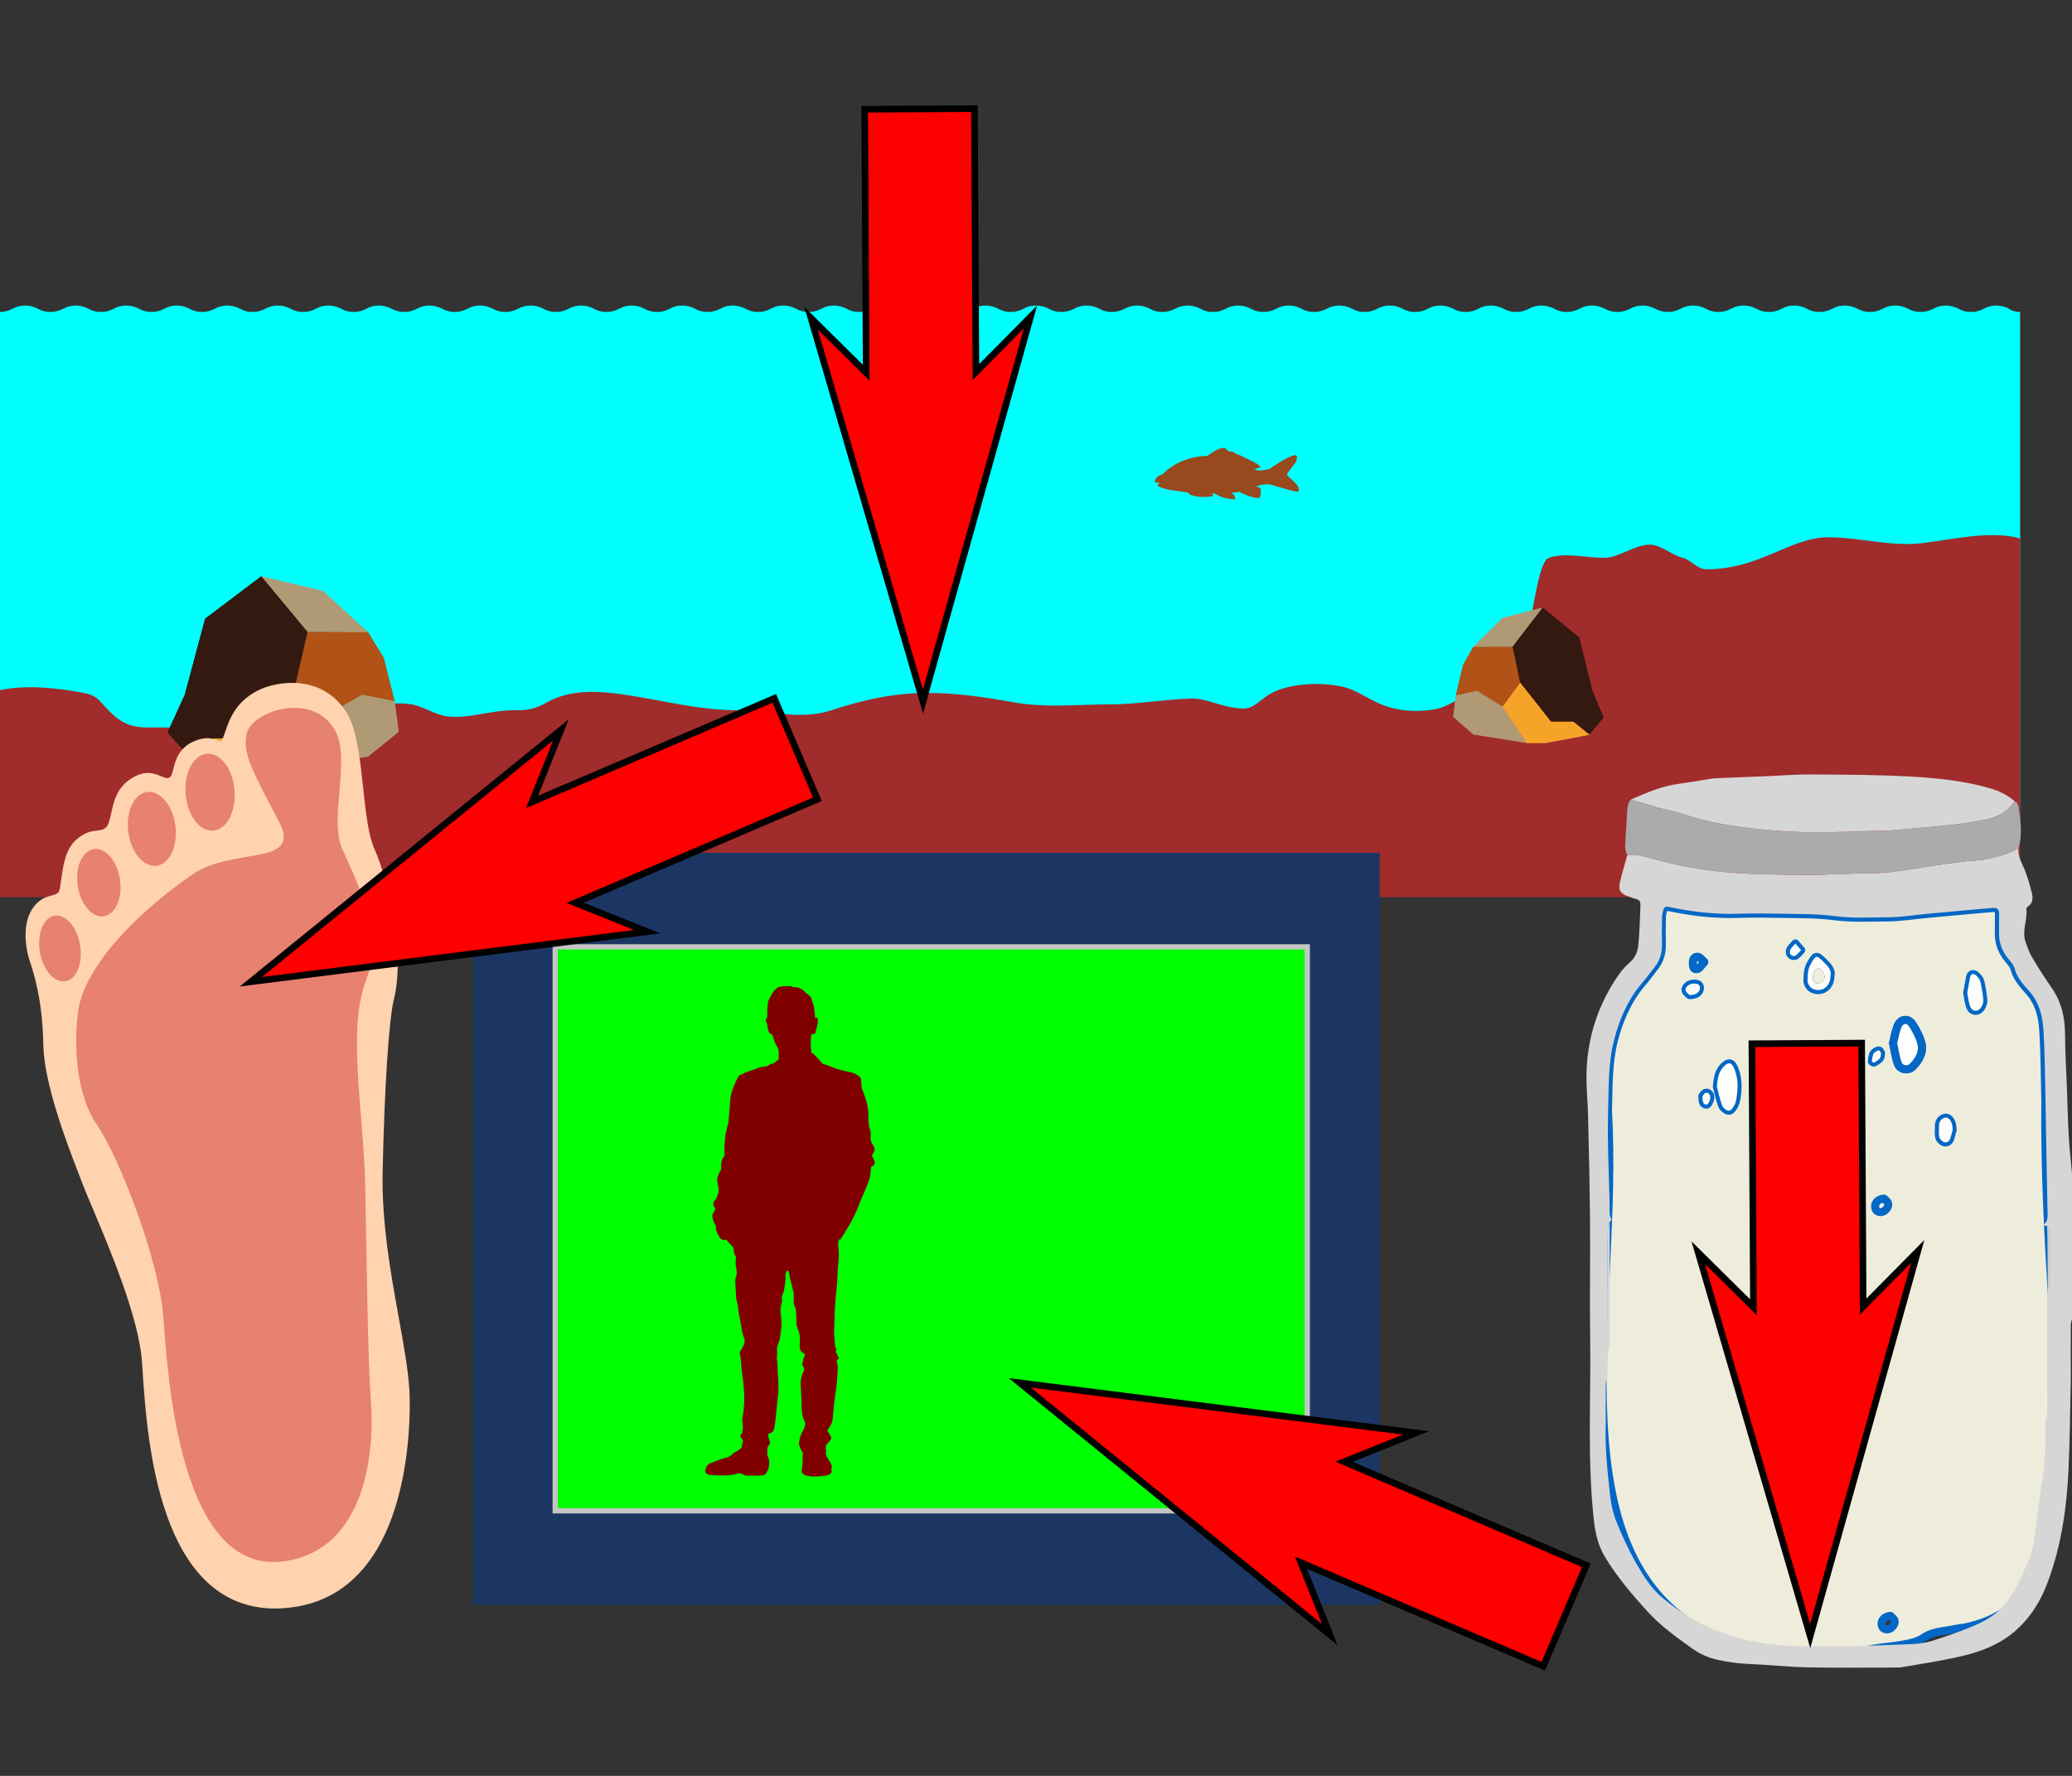 <?xml version="1.0" encoding="UTF-8" standalone="no"?>
<svg
   version="1.1"
   id="Ebene_1"
   x="0px"
   y="0px"
   viewBox="0 0 350 300"
   xml:space="preserve"
   sodipodi:docname="03522.svg"
   width="350"
   height="300"
   inkscape:version="1.3.2 (091e20e, 2023-11-25, custom)"
   inkscape:export-filename="03522.png"
   inkscape:export-xdpi="96"
   inkscape:export-ydpi="96"
   xmlns:inkscape="http://www.inkscape.org/namespaces/inkscape"
   xmlns:sodipodi="http://sodipodi.sourceforge.net/DTD/sodipodi-0.dtd"
   xmlns="http://www.w3.org/2000/svg"
   xmlns:svg="http://www.w3.org/2000/svg"><rect x="0" y="0" width="350" height="300" fill="#333333" stroke="none"/><defs
   id="defs65"><style
     id="style2">.cls-1,.cls-3{fill:none;}.cls-1{stroke:#333;opacity:0.15;}.cls-1,.cls-2,.cls-3,.cls-5{stroke-linecap:round;stroke-linejoin:round;stroke-width:2px;}.cls-2{fill:#fff;}.cls-2,.cls-3,.cls-5{stroke:#0467c6;}.cls-4{fill:#e5eff9;}.cls-5,.cls-6{fill:#9bc2e8;}</style><style
     type="text/css"
     id="style2-2"><![CDATA[
    .fil6 {fill:#1D1D20}
    .fil5 {fill:#3D3D3D}
    .fil3 {fill:#646363}
    .fil1 {fill:#818282}
    .fil2 {fill:#BEBEBE}
    .fil4 {fill:#DFDEDF}
    .fil0 {fill:#FCFDFE}
   ]]></style><style
     type="text/css"
     id="style2-1"><![CDATA[
    .fil10 {fill:#336A5A}
    .fil11 {fill:#382F31}
    .fil9 {fill:#557886}
    .fil0 {fill:#63AB8B}
    .fil3 {fill:#6B4C3E}
    .fil2 {fill:#897664}
    .fil4 {fill:#92919E}
    .fil12 {fill:#AE9370}
    .fil7 {fill:#B6CED6}
    .fil14 {fill:#CDB6B0}
    .fil6 {fill:#D5392C}
    .fil8 {fill:#D98650}
    .fil5 {fill:#DE6134}
    .fil13 {fill:#EFCDB4}
    .fil1 {fill:#F1B26F}
   ]]></style></defs><sodipodi:namedview
   id="namedview65"
   pagecolor="#ffffff"
   bordercolor="#000000"
   borderopacity="0.25"
   inkscape:showpageshadow="2"
   inkscape:pageopacity="0.0"
   inkscape:pagecheckerboard="0"
   inkscape:deskcolor="#d1d1d1"
   inkscape:zoom="0.64406509"
   inkscape:cx="641.23954"
   inkscape:cy="434.73867"
   inkscape:window-width="1920"
   inkscape:window-height="991"
   inkscape:window-x="-11"
   inkscape:window-y="-11"
   inkscape:window-maximized="1"
   inkscape:current-layer="Ebene_1" />
<style
   type="text/css"
   id="style1">
	.st0{fill:#E6F5FB;}
	.st1{fill:none;stroke:#C5C5C5;stroke-width:0.75;stroke-miterlimit:10;}
	.st2{fill:#FFFFFF;}
	.st3{fill:#212F56;}
	.st4{fill:#C10E1A;}
	.st5{fill:#3E3E3D;}
	.st6{fill:#4E1200;}
	.st7{fill:#9A9A9A;}
	.st8{fill:#585857;}
	.st9{fill:#B0B0AF;}
	.st10{fill:#C4C4C4;}
	.st11{fill:#D8D8D8;}
	.st12{fill:#661600;}
	.st13{fill:#7D170D;}
	.st14{fill:#EBEBEB;}
	.st15{fill:#636363;}
	.st16{fill:#636362;}
	.st17{fill:#A5A5A5;}
	.st18{fill:#858585;}
	.st19{fill:#69A742;}
	.st20{fill:#4E453D;}
	.st21{fill:#6C6053;}
	.st22{fill:#A69884;}
	.st23{fill:#9A8A77;}
	.st24{fill:#857765;}
	.st25{opacity:0.3;fill:#059FDA;enable-background:new    ;}
	.st26{fill:#002C57;}
	.st27{fill:#C5C5C5;}
</style>











<style
   type="text/css"
   id="style2-8">
	.st0{fill:#F0D0B1;}
	.st1{fill:#8F0049;}
	.st2{fill:#241770;}
	.st3{fill:none;stroke:#AF9A75;stroke-width:1.825;stroke-linecap:round;stroke-linejoin:round;stroke-miterlimit:10;}
	.st4{fill:#008831;}
	.st5{fill:#BFAE8E;}
	.st6{fill:#B58156;}
	.st7{fill:#AE001A;}
	.st8{fill:#ACC705;}
	.st9{fill:#7F4D2A;}
	.st10{fill:#FBE912;}
	.st11{clip-path:url(#SVGID_2_);fill:#116F9F;}
	.st12{clip-path:url(#SVGID_4_);fill:#116F9F;}
	.st13{fill:#085526;}
	.st14{fill:#331F13;}
	.st15{fill:#EE7F00;}
	.st16{fill:#D90011;}
	.st17{fill:#CA996D;}
	.st18{fill:#008CDC;}
	.st19{fill:#DD1C21;}
	.st20{clip-path:url(#SVGID_6_);fill:#AF9A75;}
	.st21{fill:#F6A428;}
	.st22{clip-path:url(#SVGID_8_);fill:#AF9A75;}
	.st23{fill:#B15217;}
	.st24{fill:#331910;}
	.st25{fill:#FFFFFF;}
	.st26{fill:#98491D;}
	.st27{fill:#2E98D9;}
	.st28{fill:none;stroke:#000000;stroke-width:0.849;stroke-miterlimit:10;}
	.st29{fill:none;stroke:#000000;stroke-width:0.763;stroke-miterlimit:10;}
	.st30{fill:none;stroke:#DD1C21;stroke-width:0.763;stroke-linejoin:round;stroke-miterlimit:10;}
	.st31{fill:#0C4B63;}
	.st32{fill:#2D150E;}
	.st33{fill:#F7C0B4;}
	.st34{fill:#E9BF96;}
	.st35{fill:#D9ECE1;}
	.st36{fill:#E374AB;}
	.st37{fill:#E6661C;}
	.st38{fill:#DC006B;}
	.st39{fill:#70C2D6;}
	.st40{fill:#F5A022;}
	.st41{fill:#AF9A75;}
	.st42{fill:#675746;}
	.st43{fill:#2AA054;}
	.st44{fill:#693D1C;}
	.st45{fill:#FFED00;}
	.st46{fill:#116F9F;}
	.st47{clip-path:url(#SVGID_10_);fill:#116F9F;}
	.st48{fill:#757474;}
	.st49{fill:#8B8B8B;}
	.st50{fill:#A06C3A;}
	.st51{fill:#A3A3A3;}
	.st52{fill:none;stroke:#008CDC;stroke-width:0.424;stroke-miterlimit:10;}
	.st53{fill:#E03716;}
	.st54{fill:none;stroke:#D90011;stroke-width:2.443;stroke-linecap:round;stroke-linejoin:round;stroke-miterlimit:10;}
	.st55{fill:none;stroke:#D90011;stroke-width:2.251;stroke-linecap:round;stroke-linejoin:round;stroke-miterlimit:10;}
	.st56{fill:#F0B696;}
	.st57{fill:#2E2E2D;}
	.st58{fill:none;stroke:#008CDC;stroke-width:0.306;stroke-miterlimit:10;}
	.st59{fill:#503D33;}
	.st60{fill:#DD0060;}
	.st61{fill:none;stroke:#FFED00;stroke-width:0.849;stroke-miterlimit:10;}
</style><g
   id="g8"
   transform="matrix(0.429,0,0,0.429,-123.427,51.447)"><g
     id="g3"
     transform="translate(285.685,-1.553)"><path
       class="st25"
       d="M 797.447,4.477 V 205.58 H 2.017 V 4.477 c 1.829,0 3.512,-0.493 4.975,-1.268 1.463,-0.846 3.146,-1.268 4.975,-1.268 1.829,0 3.512,0.493 4.975,1.268 1.463,0.846 3.146,1.268 4.975,1.268 1.829,0 3.512,-0.493 4.975,-1.268 1.463,-0.846 3.146,-1.268 4.975,-1.268 1.829,0 3.512,0.493 4.975,1.268 1.463,0.846 3.146,1.268 4.975,1.268 1.829,0 3.512,-0.493 4.975,-1.268 1.463,-0.846 3.146,-1.268 4.975,-1.268 1.829,0 3.512,0.493 4.975,1.268 1.463,0.846 3.146,1.268 4.975,1.268 1.829,0 3.512,-0.493 4.975,-1.268 1.463,-0.846 3.146,-1.268 4.975,-1.268 1.829,0 3.512,0.493 4.975,1.268 1.463,0.846 3.146,1.268 4.975,1.268 1.829,0 3.512,-0.493 4.975,-1.268 1.463,-0.846 3.146,-1.268 4.975,-1.268 1.829,0 3.512,0.493 4.975,1.268 1.463,0.846 3.146,1.268 4.975,1.268 1.829,0 3.512,-0.493 4.975,-1.268 1.463,-0.846 3.146,-1.268 4.975,-1.268 1.829,0 3.512,0.493 4.975,1.268 1.463,0.846 3.146,1.268 4.975,1.268 1.829,0 3.512,-0.493 4.975,-1.268 1.463,-0.846 3.146,-1.268 4.975,-1.268 1.829,0 3.512,0.493 4.975,1.268 1.463,0.846 3.146,1.268 4.975,1.268 1.829,0 3.512,-0.493 4.975,-1.268 1.463,-0.846 3.146,-1.268 4.975,-1.268 1.829,0 3.512,0.493 4.975,1.268 1.463,0.846 3.146,1.268 4.975,1.268 1.829,0 3.512,-0.493 4.975,-1.268 1.463,-0.846 3.146,-1.268 4.975,-1.268 1.829,0 3.512,0.493 4.975,1.268 1.463,0.846 3.146,1.268 4.975,1.268 1.829,0 3.512,-0.493 4.975,-1.268 1.463,-0.846 3.146,-1.268 4.975,-1.268 1.829,0 3.512,0.493 4.975,1.268 1.463,0.846 3.146,1.268 4.975,1.268 1.829,0 3.512,-0.493 4.975,-1.268 1.463,-0.846 3.146,-1.268 4.975,-1.268 1.829,0 3.512,0.493 4.975,1.268 1.463,0.846 3.146,1.268 4.975,1.268 1.829,0 3.512,-0.493 4.975,-1.268 1.463,-0.846 3.146,-1.268 4.975,-1.268 1.829,0 3.512,0.493 4.975,1.268 1.463,0.846 3.146,1.268 4.975,1.268 1.829,0 3.512,-0.493 4.975,-1.268 1.463,-0.846 3.146,-1.268 4.975,-1.268 1.829,0 3.512,0.493 4.975,1.268 1.463,0.846 3.146,1.268 4.975,1.268 1.829,0 3.512,-0.493 4.975,-1.268 1.463,-0.846 3.146,-1.268 4.975,-1.268 1.829,0 3.512,0.493 4.975,1.268 1.463,0.846 3.146,1.268 4.975,1.268 1.829,0 3.512,-0.493 4.975,-1.268 1.463,-0.846 3.146,-1.268 4.975,-1.268 1.829,0 3.512,0.493 4.975,1.268 1.463,0.846 3.146,1.268 4.975,1.268 1.829,0 3.512,-0.493 4.975,-1.268 1.463,-0.846 3.146,-1.268 4.975,-1.268 1.829,0 3.512,0.493 4.975,1.268 1.463,0.846 3.146,1.268 4.975,1.268 1.829,0 3.512,-0.493 4.975,-1.268 1.463,-0.846 3.146,-1.268 4.975,-1.268 1.829,0 3.512,0.493 4.975,1.268 1.463,0.846 3.146,1.268 4.975,1.268 1.829,0 3.512,-0.493 4.975,-1.268 1.463,-0.846 3.146,-1.268 4.975,-1.268 1.829,0 3.512,0.493 4.975,1.268 1.463,0.846 3.146,1.268 4.975,1.268 1.829,0 3.512,-0.493 4.975,-1.268 1.463,-0.846 3.146,-1.268 4.975,-1.268 1.829,0 3.512,0.493 4.975,1.268 1.463,0.846 3.146,1.268 4.975,1.268 1.829,0 3.512,-0.493 4.975,-1.268 1.463,-0.846 3.146,-1.268 4.975,-1.268 1.829,0 3.512,0.493 4.975,1.268 1.463,0.846 3.146,1.268 4.975,1.268 1.829,0 3.512,-0.493 4.975,-1.268 1.463,-0.846 3.146,-1.268 4.975,-1.268 1.829,0 3.512,0.493 4.975,1.268 1.463,0.846 3.146,1.268 4.975,1.268 1.829,0 3.512,-0.493 4.975,-1.268 1.463,-0.846 3.146,-1.268 4.975,-1.268 1.829,0 3.512,0.493 4.975,1.268 1.463,0.846 3.146,1.268 4.975,1.268 1.829,0 3.512,-0.493 4.975,-1.268 1.463,-0.846 3.146,-1.268 4.975,-1.268 1.829,0 3.512,0.493 4.975,1.268 1.463,0.846 3.146,1.268 4.975,1.268 1.829,0 3.512,-0.493 4.975,-1.268 1.463,-0.846 3.146,-1.268 4.975,-1.268 1.829,0 3.512,0.493 4.975,1.268 1.463,0.846 3.146,1.268 4.975,1.268 1.829,0 3.512,-0.493 4.975,-1.268 1.463,-0.846 3.146,-1.268 4.975,-1.268 1.829,0 3.512,0.493 4.975,1.268 1.463,0.846 3.146,1.268 4.975,1.268 1.829,0 3.512,-0.493 4.975,-1.268 1.463,-0.846 3.146,-1.268 4.975,-1.268 1.829,0 3.512,0.493 4.975,1.268 1.463,0.846 3.146,1.268 4.975,1.268 1.829,0 3.512,-0.493 4.975,-1.268 1.463,-0.846 3.146,-1.268 4.975,-1.268 1.829,0 3.512,0.493 4.975,1.268 1.463,0.846 3.146,1.268 4.975,1.268 1.829,0 3.512,-0.493 4.975,-1.268 1.463,-0.846 3.146,-1.268 4.975,-1.268 1.829,0 3.512,0.493 4.975,1.268 1.463,0.846 3.146,1.268 4.975,1.268 1.829,0 3.512,-0.493 4.975,-1.268 1.463,-0.846 3.146,-1.268 4.975,-1.268 1.829,0 3.512,0.493 4.975,1.268 1.463,0.846 3.146,1.268 4.975,1.268 1.829,0 3.512,-0.493 4.975,-1.268 1.463,-0.846 3.146,-1.268 4.975,-1.268 1.829,0 3.512,0.493 4.975,1.268 1.463,0.846 3.146,1.268 4.975,1.268 1.829,0 3.512,-0.493 4.975,-1.268 1.463,-0.846 3.146,-1.268 4.975,-1.268 1.829,0 3.512,0.493 4.975,1.268 1.463,0.846 3.146,1.268 4.975,1.268 1.829,0 3.512,-0.493 4.975,-1.268 1.463,-0.846 3.146,-1.268 4.975,-1.268 1.829,0 3.512,0.493 4.975,1.268 1.463,0.846 3.146,1.268 4.975,1.268 1.829,0 3.512,-0.493 4.975,-1.268 1.463,-0.846 3.146,-1.268 4.975,-1.268 1.829,0 3.512,0.493 4.975,1.268 1.463,0.846 3.146,1.268 4.975,1.268 1.829,0 3.512,-0.493 4.975,-1.268 1.463,-0.846 3.146,-1.268 4.975,-1.268 1.829,0 3.512,0.493 4.975,1.268 1.463,0.846 3.146,1.268 4.975,1.268 1.829,0 3.512,-0.493 4.975,-1.268 1.463,-0.846 3.146,-1.268 4.975,-1.268 1.829,0 3.512,0.493 4.975,1.268 1.463,0.846 3.146,1.268 4.975,1.268 1.829,0 3.512,-0.493 4.975,-1.268 1.463,-0.846 3.146,-1.268 4.975,-1.268 1.829,0 3.512,0.493 4.975,1.268 1.463,0.846 3.146,1.268 4.975,1.268 1.829,0 3.512,-0.493 4.975,-1.268 1.463,-0.846 3.146,-1.268 4.975,-1.268 1.829,0 3.512,0.493 4.975,1.268 1.463,0.846 3.146,1.268 4.975,1.268 1.829,0 3.512,-0.493 4.975,-1.268 1.463,-0.846 3.146,-1.268 4.975,-1.268 1.829,0 3.512,0.493 4.975,1.268 1.463,0.846 3.146,1.268 4.975,1.268 1.829,0 3.512,-0.493 4.975,-1.268 1.463,-0.846 3.146,-1.268 4.975,-1.268 1.829,0 3.512,0.493 4.975,1.268 1.463,0.846 3.146,1.268 4.975,1.268 1.829,0 3.512,-0.493 4.975,-1.268 1.463,-0.846 3.146,-1.268 4.975,-1.268 1.829,0 3.512,0.493 4.975,1.268 0.878,0.775 2.634,1.268 4.39,1.268 z"
       id="path32"
       style="opacity:1;fill:#00ffff;stroke-width:0.718" /><g
       id="g2"
       transform="translate(-90.365,-155.143)"><path
         class="st26"
         d="m 603.647,228.697 c -0.4,-1.5 -4.4,-4.4 -4.5,-5 -0.1,-0.6 2.9,-4.1 3.4,-4.9 0.5,-0.8 0.9,-2.7 0,-2.8 -2.7,0 -10.2,5.4 -10.2,5.4 v 0 c -0.8,0.2 -2.5,0.7 -4.5,0.6 -0.4,0 -0.9,-0.1 -1.4,-0.3 0.6,-0.7 2.6,-0.7 2.1,-1.3 -1,-1.1 -4.2,-2.6 -5.6,-3.2 -1.4,-0.6 -1.7,-0.9 -1.7,-0.9 l -2,-0.7 -1.1,-0.8 c 0,0 -1.2,-0.3 -1.6,-0.3 -0.5,0 -0.8,-0.2 -1.5,-1 -0.6,-0.7 -2.1,-0.2 -3,0.2 -2.4,1 -4.2,2.6 -4.2,2.6 0,0 0,0 0.1,0 -8.1,0.1 -14.4,3.7 -17.5,7 -0.4,0.4 -1.8,0.7 -2.1,1 -0.9,0.9 -1.3,1.8 -1.3,1.9 0,0.3 0.2,0.4 0.4,0.5 0.5,0.2 1.4,0.1 1.5,0.4 0,0 0,0.1 -0.2,0.2 -0.1,0 -0.1,0.1 -0.2,0.1 -0.3,0.1 -0.5,0.6 -0.4,0.6 2.3,1.7 7.6,2 11.9,2.7 0.4,0.5 1.1,1 2.3,1.3 2.9,0.8 8.1,0.5 7.8,-0.3 -0.1,-0.1 -0.4,-0.4 -0.8,-0.6 0.5,0 0.9,0 1.4,0 0.6,0.4 1.6,1.1 3.3,1.6 2.6,0.7 4.7,0.7 4.7,0.7 0,0 0.3,-1 -1.1,-2.3 -0.1,-0.1 -0.3,-0.2 -0.4,-0.3 0.6,0 1.1,-0.1 1.4,-0.1 0.5,0 1.1,-0.1 1.6,-0.3 1.6,0.8 5.1,2.5 7.8,2.5 0.9,0 0.9,-4 0.6,-4 -0.4,0 -1,-0.3 -1.6,-0.6 1,-0.3 1.7,-0.6 2,-0.6 1.2,-0.1 2.2,-0.3 3.3,-0.2 1.2,0.3 9.9,3 10.8,2.9 0.8,0.1 0.8,-0.8 0.5,-1.7"
         id="path33" /><path
         class="st26"
         d="M 887.812,389.956 V 248.839 c -0.732,-0.2 -1.317,-0.4 -1.683,-0.5 -12.072,-2.4 -25.022,0.9 -36.801,2.3 -12.511,1.5 -24.583,-2.3 -36.947,-2.3 -15.218,0 -26.778,12.602 -48.141,12.602 -3.512,0 -5.999,-3.7 -9.292,-4.501 -4.097,-1 -8.706,-5.201 -12.877,-5.201 -6.073,0 -12.145,5.201 -18.218,5.201 -6.512,0 -15.511,-2.2 -21.656,0 -5.853,2.1 -7.902,44.405 -14.047,46.606 -2.927,1.1 -5.341,3.7 -8.706,4.701 -2.195,0.7 -5.195,1 -7.243,1.7 -5.487,2.1 -10.023,6.101 -15.803,6.801 -8.926,1.2 -16.389,0.2 -24.29,-4.1 -3.219,-1.7 -7.463,-4.201 -10.828,-4.901 -8.56,-2 -23.046,-1.7 -30.509,3.9 -5.853,4.401 -6.146,5.401 -13.682,4.1 -5.195,-0.9 -10.609,-3.6 -15.95,-3.4 -9.804,0.3 -21.364,2.3 -31.972,2.3 -12.145,0 -24.949,1.4 -36.874,-0.7 -11.413,-2 -22.607,-3.8 -34.679,-3.8 -13.462,0 -25.241,2.7 -37.825,6.801 -12.584,4.101 -23.998,0 -37.24,0 -14.852,0 -29.265,-3.9 -43.386,-6.001 -10.462,-1.6 -22.022,-2.5 -31.607,3 -4.609,2.6 -7.609,3.1 -13.243,3 -8.633,0 -17.486,3.5 -25.973,2.4 -4.317,-0.5 -9.072,-3.8 -13.755,-4.701 -5.414,-0.9 -11.34,0.1 -16.754,0.1 -14.779,0 -28.753,1.7 -43.532,2.2 -6.146,0.2 -10.755,3.1 -16.242,4.701 -8.56,2.6 -17.852,2 -26.631,2.1 -6.877,0.1 -11.194,-1.4 -16.462,-6.901 -4.097,-4.2 -4.39,-5.701 -9.584,-6.701 -10.243,-2 -22.9,-3.3 -32.997,-1.1 v 81.51 H 887.812 Z"
         id="path61"
         style="fill:#a02c2c;stroke-width:0.855" /><g
         id="g66"
         transform="translate(-216.884,-559.936)"><g
           id="g67"
           transform="translate(322.949,352.449)"><g
             id="g32">
	<polygon
   class="st20"
   points="98.8,547 113.5,526.6 128.9,517.8 141.7,520.3 143.3,532.4 131.2,542.2 "
   id="polygon28"
   clip-path="url(#SVGID_6_)" />
	<polygon
   class="st21"
   points="60.9,542.2 70.6,535 84.1,535 102.8,513.1 113.5,526.6 98.8,547 87.2,547 60.9,542.4 "
   id="polygon29" />
	<polygon
   class="st22"
   points="107.4,493.1 89.2,471.2 113.5,477 131.2,493.2 "
   id="polygon30"
   clip-path="url(#SVGID_8_)" />
	<polygon
   class="st23"
   points="137.4,503.3 141.7,520.3 128.9,517.8 113.5,526.6 102.8,513.1 107.4,493.1 131.2,493.2 "
   id="polygon31" />
	<polygon
   class="st24"
   points="84.1,535 70.6,535 60.9,542.2 52.3,532.7 59.1,517.8 67.1,487.9 89.2,471.2 107.4,493.1 102.8,513.1 "
   id="polygon32" />
</g><g
             id="g65">
	<polygon
   class="st20"
   points="98.8,547 113.5,526.6 128.9,517.8 141.7,520.3 143.3,532.4 131.2,542.2 "
   id="polygon61"
   clip-path="url(#SVGID_6_)" />
	<polygon
   class="st21"
   points="60.9,542.2 70.6,535 84.1,535 102.8,513.1 113.5,526.6 98.8,547 87.2,547 60.9,542.4 "
   id="polygon62" />
	<polygon
   class="st22"
   points="107.4,493.1 89.2,471.2 113.5,477 131.2,493.2 "
   id="polygon63"
   clip-path="url(#SVGID_8_)" />
	<polygon
   class="st23"
   points="137.4,503.3 141.7,520.3 128.9,517.8 113.5,526.6 102.8,513.1 107.4,493.1 131.2,493.2 "
   id="polygon64" />
	<polygon
   class="st24"
   points="84.1,535 70.6,535 60.9,542.2 52.3,532.7 59.1,517.8 67.1,487.9 89.2,471.2 107.4,493.1 102.8,513.1 "
   id="polygon65" />
</g></g></g><g
         id="g78"
         transform="matrix(-0.65,0,0,0.703,967.693,-302.986)"><g
           id="g77"
           transform="translate(322.949,352.449)"><g
             id="g71">
	<polygon
   class="st20"
   points="131.2,542.2 98.8,547 113.5,526.6 128.9,517.8 141.7,520.3 143.3,532.4 "
   id="polygon67"
   clip-path="url(#SVGID_6_)" />
	<polygon
   class="st21"
   points="98.8,547 87.2,547 60.9,542.4 60.9,542.2 70.6,535 84.1,535 102.8,513.1 113.5,526.6 "
   id="polygon68" />
	<polygon
   class="st22"
   points="89.2,471.2 113.5,477 131.2,493.2 107.4,493.1 "
   id="polygon69"
   clip-path="url(#SVGID_8_)" />
	<polygon
   class="st23"
   points="107.4,493.1 131.2,493.2 137.4,503.3 141.7,520.3 128.9,517.8 113.5,526.6 102.8,513.1 "
   id="polygon70" />
	<polygon
   class="st24"
   points="67.1,487.9 89.2,471.2 107.4,493.1 102.8,513.1 84.1,535 70.6,535 60.9,542.2 52.3,532.7 59.1,517.8 "
   id="polygon71" />
</g><g
             id="g76">
	<polygon
   class="st20"
   points="131.2,542.2 98.8,547 113.5,526.6 128.9,517.8 141.7,520.3 143.3,532.4 "
   id="polygon72"
   clip-path="url(#SVGID_6_)" />
	<polygon
   class="st21"
   points="98.8,547 87.2,547 60.9,542.4 60.9,542.2 70.6,535 84.1,535 102.8,513.1 113.5,526.6 "
   id="polygon73" />
	<polygon
   class="st22"
   points="89.2,471.2 113.5,477 131.2,493.2 107.4,493.1 "
   id="polygon74"
   clip-path="url(#SVGID_8_)" />
	<polygon
   class="st23"
   points="107.4,493.1 131.2,493.2 137.4,503.3 141.7,520.3 128.9,517.8 113.5,526.6 102.8,513.1 "
   id="polygon75" />
	<polygon
   class="st24"
   points="67.1,487.9 89.2,471.2 107.4,493.1 102.8,513.1 84.1,535 70.6,535 60.9,542.2 52.3,532.7 59.1,517.8 "
   id="polygon76" />
</g></g></g></g></g><g
     id="g1"
     transform="matrix(2.742,0,0,2.742,553.563,262.504)"><path
       class="st0"
       d="M -29,-17 H 101.154 V 91 H -29 Z"
       id="path1-8"
       style="fill:#1c3664;stroke-width:0.776" /><path
       class="st1"
       d="m -17.231,-3.5 h 108 v 81 h -108 z"
       id="path2"
       style="fill:#00ff00" /><path
       class="st2"
       d="m 28.246,26.463 c 0,0 0.538,-0.718 0.359,-1.077 -0.045,-0.09 -0.09,-0.179 -0.09,-0.269 -0.404,-0.583 -0.449,-0.673 -0.449,-1.256 0,-0.583 0.09,-0.763 -0.135,-1.256 -0.179,-0.494 -0.179,-1.525 -0.179,-1.929 0,-0.404 -0.045,-0.852 -0.179,-1.525 -0.135,-0.673 -0.494,-1.615 -0.718,-2.198 -0.224,-0.583 0,-1.346 -0.314,-1.705 -0.269,-0.359 -1.077,-0.673 -1.077,-0.673 0,0 -1.795,-0.359 -2.243,-0.538 -0.449,-0.179 -0.628,-0.224 -1.166,-0.449 -0.538,-0.224 -0.852,-0.269 -0.852,-0.269 0,0 -1.032,-1.166 -1.301,-1.391 -0.179,-0.09 -0.224,-0.179 -0.359,-0.224 0,-0.314 -0.045,-0.673 -0.045,-0.718 0,-0.135 -0.045,-0.359 -0.045,-0.494 0.045,-0.135 0,-0.628 0.045,-0.852 0.045,-0.179 0.045,-0.583 0.045,-0.583 0,0 0.314,0 0.494,-0.09 0.179,-0.09 0.09,-0.224 0.179,-0.494 0.09,-0.224 0.135,-0.538 0.224,-0.852 0.09,-0.359 0.045,-0.852 -0.045,-0.897 -0.045,-0.09 -0.314,0 -0.359,0 0,0 0,-0.09 0.045,-0.179 C 20.125,6.319 19.946,5.556 19.946,5.197 19.901,4.883 19.632,4.21 19.542,3.896 19.452,3.537 18.735,3.133 18.6,2.954 18.465,2.729 18.106,2.55 17.837,2.415 17.568,2.281 16.94,2.326 16.805,2.236 c -0.135,-0.09 -0.538,-0.09 -0.763,-0.09 -0.224,0 -0.897,0.045 -1.166,0.135 -0.314,0.09 -0.763,0.583 -0.987,0.987 -0.224,0.404 -0.583,1.032 -0.583,1.301 0,0.314 -0.135,1.166 -0.09,1.436 0.045,0.224 -0.045,0.763 -0.045,0.763 0,0 -0.09,0.09 -0.179,0.224 -0.045,0.135 0.179,0.359 0.224,0.718 0.045,0.314 0.045,0.583 0.224,0.987 0.179,0.404 0.449,0.359 0.449,0.359 0,0 0.135,0.314 0.269,0.718 0.09,0.449 0.404,0.897 0.628,1.346 0.09,0.224 0.09,0.897 0.09,1.525 -0.09,0.09 -0.269,0.224 -0.449,0.359 -0.359,0.359 -0.449,0.224 -0.763,0.359 -0.359,0.135 -0.179,0.179 -0.449,0.269 -0.314,0.09 -0.897,0.09 -1.57,0.359 -0.628,0.269 -1.525,0.494 -1.839,0.718 -0.359,0.179 -0.628,0.179 -0.763,0.494 -0.179,0.269 -1.032,1.974 -1.122,3.141 -0.09,1.122 -0.179,2.423 -0.269,3.275 -0.135,0.852 -0.359,1.166 -0.494,2.468 -0.135,1.166 -0.09,2.198 -0.045,2.333 -0.045,0.045 -0.045,0.045 -0.045,0.09 -0.135,0.179 -0.404,0.538 -0.449,1.077 -0.045,0.673 0,0.852 0,0.852 0,0 -0.494,0.763 -0.583,1.391 -0.045,0.628 0.314,1.436 0.179,1.929 -0.179,0.494 -0.269,0.852 -0.359,0.987 0,0 -0.494,0.359 -0.359,0.897 0.224,0.538 0.359,0.359 0.179,0.718 -0.224,0.449 -0.449,0.494 -0.269,1.211 0.179,0.718 0.269,0.628 0.404,0.942 0.135,0.359 -0.045,0.314 0.09,0.763 0.179,0.449 0.314,0.673 0.494,0.987 0.224,0.314 0.494,0.404 0.897,0.314 h 0.045 c 0.359,0.404 0.897,0.987 0.987,1.077 h 0.045 v 0.09 c 0.09,1.256 0.359,1.032 0.359,1.436 -0.045,0.404 -0.09,0.808 0,1.256 0.09,0.494 0.179,0.897 0.045,1.301 -0.179,0.359 -0.135,0.897 -0.135,1.166 0,0.269 0.09,1.211 0.09,1.705 0,0.494 0.179,0.897 0.269,1.436 0,0 0.09,1.122 0.314,1.974 0.179,0.852 0.224,1.705 0.494,2.423 0.314,0.718 0.135,1.032 -0.09,1.525 -0.224,0.449 -0.583,0.718 -0.404,1.211 0.179,0.494 0.135,1.211 0.224,2.064 0,0 0.179,1.032 0.314,2.647 0.135,1.615 0.045,2.019 0,2.916 -0.045,0.897 -0.314,1.301 -0.179,2.198 0.135,0.897 -0.045,0.987 -0.045,1.211 0.045,0.179 -0.359,0.359 -0.269,0.628 0.135,0.224 0.359,0.449 0.359,0.538 0.045,0.045 -0.045,0.359 -0.045,0.449 -0.179,0.045 0.045,0.404 -0.224,0.673 -0.494,0.494 -1.077,0.673 -1.077,0.673 0,0 -0.359,0.583 -1.167,0.718 -0.808,0.224 -1.974,0.718 -2.243,0.808 -0.359,0.179 -0.538,0.583 -0.628,0.897 -0.045,0.179 0.045,0.628 0.494,0.718 0.449,0.09 2.871,0.224 3.858,-0.09 0.987,-0.359 1.122,0.314 1.705,0.224 0.628,-0.045 1.166,0 1.57,0 0.494,0 0.718,-0.09 0.897,-0.135 0.179,-0.09 0.359,-0.449 0.494,-0.718 0.135,-0.314 0.314,-1.391 -0.09,-1.974 -0.045,-0.045 -0.045,-0.987 0,-1.211 0.09,-0.224 0.359,-0.494 0.359,-0.673 0.045,-0.314 -0.449,-1.032 -0.179,-1.301 0.224,-0.224 0.628,0.045 0.808,-0.897 0.179,-0.897 0.404,-3.589 0.538,-4.845 0.135,-1.301 -0.045,-2.737 -0.045,-3.185 -0.045,-0.449 -0.045,-0.987 -0.045,-0.987 l -0.09,-0.942 0.045,-0.852 c 0,0 -0.045,-0.583 0,-0.808 0.09,-0.224 0.359,-0.987 0.359,-0.987 0,0 0.224,-1.436 0.269,-2.154 0.045,-0.718 -0.224,-1.839 -0.135,-2.423 0.09,-0.583 0.224,-0.987 0.224,-0.987 0,0 -0.135,-0.673 0.045,-0.897 0.135,-0.224 0.269,-0.942 0.269,-0.942 l 0.179,-1.256 c 0,0 -0.09,-0.987 0.135,-1.166 0.224,-0.179 0.269,-0.135 0.359,0.224 0.045,0.359 0.179,0.987 0.179,0.987 0,0 0.314,1.122 0.449,1.75 0.135,0.628 -0.09,1.525 0.135,1.929 0.224,0.404 0.269,0.987 0.269,1.615 0,0.628 0.045,1.301 0.045,1.301 l 0.314,0.808 0.179,0.808 c 0,0 -0.135,1.705 0.09,1.974 0.224,0.269 0.628,0.494 0.628,0.494 l -0.224,0.718 -0.179,0.808 c 0,0 0.449,0.583 0.224,0.897 -0.224,0.314 -0.494,1.301 -0.449,1.974 0.045,0.673 0.135,1.929 0.135,2.782 0,0.852 0.135,1.705 0.135,1.705 0,0 0.314,0.852 0.359,0.942 0.09,0.09 0.045,0.449 -0.179,0.942 -0.179,0.449 -0.359,0.449 -0.538,1.256 -0.179,0.808 -0.224,0.718 -0.045,1.256 0.09,0.269 0.224,0.494 0.314,0.673 0.045,0.135 0.135,0.224 0.135,0.224 0,0 -0.045,0.852 -0.045,0.852 0.045,0.538 0,0.718 -0.045,1.167 -0.09,0.449 -0.09,0.718 -0.09,0.718 0,0 0.135,0.808 2.512,0.628 2.333,-0.135 1.705,-0.763 1.795,-1.122 0.09,-0.359 0.09,-0.449 -0.449,-1.301 -0.583,-0.852 -0.269,-0.852 -0.359,-1.391 -0.045,-0.269 -0.045,-0.314 -0.045,-0.359 h 0.045 c 0.045,-0.09 0,-0.314 0,-0.314 0,0 0.897,-0.808 0.763,-1.122 -0.135,-0.314 -0.628,-0.942 -0.538,-1.032 0.045,-0.09 0.718,-0.808 0.763,-1.705 0.045,-0.897 0.269,-2.961 0.449,-4.038 0.179,-1.122 0.269,-3.051 0.269,-3.32 0,-0.269 -0.224,-0.808 -0.135,-0.987 0.135,-0.179 0.359,-0.09 0.224,-0.404 C 23.31,55.132 23.086,54.728 23.086,54.728 l 0.045,-0.718 c 0,0 -0.179,0.449 -0.224,-0.852 -0.09,-1.166 -0.09,-1.122 -0.09,-1.122 0,-0.045 0.09,-3.275 0.135,-3.993 0.045,-0.763 0.359,-3.544 0.359,-4.217 0,-0.718 0.135,-2.109 0.179,-2.782 0.045,-0.673 -0.09,-1.66 -0.09,-1.839 0,-0.09 0.09,-0.449 0.09,-0.718 0.09,0.045 0.179,0.135 0.179,0.135 0,0 0.628,-0.987 1.256,-2.019 0.628,-1.032 1.301,-2.557 1.481,-3.096 0.179,-0.538 1.391,-3.051 1.57,-3.993 0.179,-0.987 0.045,-1.301 0.269,-1.481 0.224,-0.179 0.359,-0.09 0.404,-0.494 0,-0.494 -0.359,-0.852 -0.404,-1.077 z"
       id="path3"
       style="fill:#800000;stroke-width:0.449" /></g><g
     id="g4"
     transform="matrix(0.317,0,0,0.317,123.255,123.1)"><g
       id="g7"
       transform="matrix(0.796,0,0,0.796,256.805,32.282)"><path
         class="st0"
         d="m 963.104,1165 c -5.9,-85.8 -44.3,-212.1 -41.7,-339.2 2.6,-127.1 9.2,-237 17.6,-271.1 18.2,-72.9 -10.6,-188.5 -30,-231.3 -21.7,-47.9 -15.2,-166.6 -42.6,-211.5 -36.3,-59.5 -105.1,-48.3 -133.6,-33.9 -48.1,24.6 -45.7,69.4 -56.8,78.6 -6.7,5.5 -14.7,-11.3 -42.7,0.6 -35.2,15 -25.8,50.9 -38.2,56.6 -15.5,7.1 -26.7,-19.4 -59.8,1.7 -34.8,22.3 -23.4,65.6 -40.3,77.3 -11.6,8 -24.3,-1.1 -45.4,18.3 -24,22.2 -18.2,73.2 -26.8,81.3 -9,8.5 -19.1,3.5 -32.7,16.1 -23.4,21.7 -18.2,63.4 -11.1,85.2 7.1,21.8 20.4,63.2 21.6,131.7 1.2,68.5 44.3,173.2 61.3,217.7 17,44.5 85.9,189.5 92.7,276.3 6.8,86.8 14.1,396.7 217.1,382.3 203.3,-14.4 193.1,-312.1 191.4,-336.7 z"
         id="path1"
         style="fill:#ffd3af" /><path
         class="st0"
         d="m 758.504,1506.5 v 0 c -78.3,0 -135.2,-49.3 -169.4,-146.4 -27.7,-78.7 -34,-171.8 -37.3,-221.8 -0.5,-7 -0.9,-13.3 -1.3,-18.7 -5.4,-68.6 -50.1,-174.2 -76.7,-237.3 -6.8,-16.1 -12.2,-28.8 -15.6,-37.8 -1.5,-4.1 -3.3,-8.8 -5.3,-13.8 -19.3,-49.8 -55.2,-142.5 -56.3,-205.4 -1.2,-68.8 -14.8,-110.3 -21.4,-130.4 -7.3,-22.3 -13,-66.3 12.3,-89.8 8.3,-7.7 15.6,-9.5 21.5,-11.1 4.4,-1.1 7.8,-2 11.2,-5 2,-1.9 3.4,-12.3 4.5,-20.5 2.6,-19.3 6.1,-45.8 22.3,-60.8 14,-12.9 24.8,-14.2 33.6,-15.2 4.9,-0.6 8.8,-1 12.3,-3.5 5.5,-3.8 7.4,-13 9.8,-23.9 3.8,-17.5 8.5,-39.3 30.7,-53.5 9.5,-6.1 18.3,-9 26.8,-9 8,0 14.5,2.7 19.7,4.9 5.5,2.3 9.8,4 13.9,2.1 2.7,-1.2 4.1,-6.8 5.8,-13.3 3.3,-13.1 8.4,-33.1 32.5,-43.3 7.5,-3.2 14.2,-4.7 20.6,-4.7 7.3,0 12.6,2 16.4,3.6 1.7,0.7 3.4,1.4 4.3,1.4 0.2,0 0.2,0 0.3,-0.2 2.5,-2 4.5,-8.1 6.9,-15.1 6.3,-18.4 15.9,-46.3 50.6,-64 14.8,-7.5 34.7,-12 53.4,-12 26,0 62,8.3 86,47.5 15.3,25.1 20.3,71.4 25.2,116.1 4.1,38.3 8,74.4 17.7,95.8 19.3,42.6 49,158.9 30.3,234.2 -7.9,31.9 -14.8,137.9 -17.6,270.1 -1.6,78.4 12.4,156.5 24.9,225.4 7.5,41.4 14.6,80.7 16.8,113.4 0.3,3.2 20,326.1 -195.3,341.4 -5,0.5 -9.6,0.6 -14.1,0.6 z m -198.7,-1294.9 c -6.7,0 -13.9,2.5 -22,7.7 -19,12.2 -23.2,31.1 -26.8,47.9 -2.7,12.6 -5.1,23.4 -13.4,29.2 -5.4,3.8 -10.9,4.3 -16.4,5 -8.2,0.9 -16.7,2 -28.6,13 -13.9,12.8 -17.1,37.4 -19.5,55.4 -1.7,12.6 -2.9,21.7 -7.2,25.8 -4.9,4.6 -10.1,6 -15,7.2 -5.4,1.4 -11,2.8 -17.7,9 -22,20.5 -16.1,61.6 -9.9,80.6 6.7,20.4 20.6,62.8 21.8,132.9 1.1,61.3 36.6,153.1 55.7,202.3 2,5.1 3.8,9.7 5.4,13.8 3.4,8.9 9,22.1 15.5,37.5 26.9,63.5 72,169.9 77.4,240 0.4,5.5 0.9,11.8 1.4,18.8 3.3,49.6 9.5,141.9 36.8,219.5 32.8,93.2 87,140.4 161.1,140.4 v 0 c 4.3,0 8.7,-0.2 13.1,-0.5 206.6,-14.6 187.3,-328.8 187.1,-331.9 -2.2,-32.3 -9.3,-71.3 -16.7,-112.5 -12.4,-69.2 -26.7,-147.8 -25,-227.1 2.7,-134.9 9.5,-239.2 17.8,-272.1 17.4,-69.9 -9.6,-184.2 -29.7,-228.4 -10.3,-22.7 -14.2,-59.5 -18.5,-98.5 -4.8,-43.8 -9.6,-89.1 -23.9,-112.5 -21.8,-35.7 -54.7,-43.2 -78.4,-43.2 -17.3,0 -35.8,4.1 -49.3,11 -31.6,16.1 -40.2,40.9 -46.3,59 -3,8.6 -5.3,15.4 -9.6,19 -1.7,1.4 -3.8,2.2 -6,2.2 -2.6,0 -4.9,-0.9 -7.5,-2 -3.5,-1.4 -7.5,-3 -13.1,-3 -5.2,0 -10.8,1.3 -17.2,4 -20.1,8.5 -24.1,24.5 -27.4,37.3 -2.2,8.7 -4.1,16.2 -10.7,19.2 -2.4,1.1 -4.9,1.6 -7.5,1.6 -4.8,0 -9,-1.8 -13.6,-3.7 -4.8,-1.8 -10,-3.9 -16.2,-3.9 z"
         id="path2-6"
         style="fill:#ffd3af" /><path
         class="st2"
         d="m 479.704,750.6 c 35.6,51.3 97.3,212.1 104.1,298.9 6.7,86.8 23.7,407.3 189.5,383.2 144.8,-21.1 136.8,-215.8 135.1,-240.4 -6,-85.8 -6.6,-210.9 -9.2,-337.9 -2.6,-130.4 -28.8,-246.8 0.9,-327.9 28.4,-71.3 -15.2,-157.1 -36.8,-205.1 -21.7,-47.9 14.9,-142.4 -12.5,-187.3 -36.3,-59.5 -129,-27.4 -136.7,7 -7,31.4 9.2,58.8 50.6,137.9 36.4,69.5 -72.3,38.8 -134.8,81.7 -92.8,63.7 -170.7,147.5 -179.1,215.4 -8.4,67.9 2.5,136.4 28.9,174.5 z"
         id="path3-9"
         style="opacity:0.4;fill:#c30613" /><ellipse
         transform="rotate(-4.735)"
         class="st2"
         cx="635.487"
         cy="286.036"
         rx="38.3"
         ry="60.201"
         id="ellipse4"
         style="opacity:0.4;fill:#c30613;stroke-width:1" /><path
         class="st2"
         d="m 530.004,299.1 c -5.7,-31.5 5.9,-61.1 25.8,-66.3 19.9,-5.1 40.7,16.2 46.3,47.7 5.7,31.5 -5.9,61.1 -25.8,66.3 -19.9,5.1 -40.6,-16.3 -46.3,-47.7 z"
         id="path5"
         style="opacity:0.4;fill:#c30613" /><ellipse
         transform="rotate(-8.395)"
         class="st2"
         cx="423.58"
         cy="440.359"
         rx="33.301"
         ry="53.001"
         id="ellipse6"
         style="opacity:0.4;fill:#c30613;stroke-width:1" /><ellipse
         transform="rotate(-9.404)"
         class="st2"
         cx="339.131"
         cy="539.168"
         rx="31.801"
         ry="51.902"
         id="ellipse7"
         style="opacity:0.4;fill:#c30613;stroke-width:1" /></g></g><g
     id="g5"
     transform="matrix(1.59,0,0,1.59,10.837,-1204.632)"><path
       class="cls-2"
       d="m 572.33,957.452 c 0.17,-5.85 0,-11.82 1.45,-17.55 1.34,-5.27 3.51,-10.25 7.15,-14.45 1.04,-1.2 1.95,-2.51 2.94,-3.75 1.36,-1.71 1.87,-3.65 1.8,-5.81 -0.06,-1.92 -0.02,-3.84 0,-5.75 0,-0.63 0.03,-1.28 0.17,-1.9 0.37,-1.56 0.48,-1.62 2.07,-1.29 5.47,1.14 10.98,1.76 16.59,1.58 3.75,-0.12 7.51,-0.08 11.27,0 4.14,0.09 8.31,0.02 12.4,0.55 4.47,0.59 8.93,0.36 13.38,0.33 3.24,-0.02 6.48,-0.56 9.71,-0.86 3.64,-0.34 7.27,-0.67 10.91,-1 1.82,-0.16 3.64,-0.32 5.45,-0.47 1.14,-0.1 1.57,0.46 1.54,1.56 -0.04,1.52 0.02,3.04 -0.02,4.56 -0.06,2.6 0.82,4.82 2.53,6.76 0.57,0.65 1.15,1.41 1.36,2.21 0.59,2.18 2.05,3.8 3.46,5.37 2.46,2.71 3.38,6.01 3.61,9.41 0.4,5.88 0.42,11.79 0.54,17.68 -0.657,68.773 15.773,123.812 -20.279,130.703 -0.86,0.07 -1.71,0.23 -2.55,0.4 -2.51,0.52 -5.1,0.52 -7.41,2.11 -1.43,0.99 -3.37,1.37 -5.15,1.69 -3.58,0.64 -7.27,0.66 -10.76,1.93 -0.96,0.35 -2.03,0.39 -3.05,0.57 h -7.3 c -2.69,-0.36 -5.38,-0.72 -8.08,-1.08 -2.58,-0.12 -5.16,-0.25 -7.74,-0.37 -0.77,-0.18 -1.56,-0.32 -2.32,-0.55 -1.88,-0.57 -3.71,-1.45 -5.62,-1.73 -43.235,-18.056 -25.144,-82.375 -28.051,-130.853 z m 70.61,-16.96 c 0.39,1.76 0.6,3.49 1.17,5.1 0.54,1.54 2.57,1.93 3.72,0.75 1.61,-1.65 2.76,-3.64 2.06,-6.01 -0.46,-1.57 -1.27,-3.09 -2.17,-4.48 -0.99,-1.52 -2.83,-1.37 -3.57,0.3 -0.59,1.33 -0.8,2.83 -1.2,4.33 z m -43.64,10.83 c 0.42,1.58 0.73,3.21 1.33,4.72 0.24,0.59 1.2,1.32 1.72,1.25 0.55,-0.08 1.12,-0.98 1.41,-1.65 0.34,-0.78 0.44,-1.67 0.55,-2.53 0.27,-2.23 0.11,-4.44 -0.83,-6.51 -0.6,-1.32 -1.32,-1.36 -2.34,-0.38 -1.46,1.4 -1.66,3.15 -1.84,5.1 z m 16.12,22.6 c 0.04,1.4 0.24,2.77 1.3,3.75 l 2.97,-0.8 c 0.26,-0.73 0.39,-1.57 0.34,-2.34 -0.12,-1.66 -0.3,-3.37 -1.38,-4.73 -0.33,-0.41 -1.12,-0.77 -1.59,-0.67 -0.45,0.1 -0.96,0.78 -1.09,1.29 -0.3,1.14 -0.38,2.34 -0.55,3.5 z m 45.88,-45.79 c 0.23,1.1 0.31,2.41 0.8,3.53 0.53,1.21 1.97,1.17 2.65,0.03 0.31,-0.53 0.59,-1.21 0.54,-1.79 -0.14,-1.56 -0.4,-3.13 -0.77,-4.65 -0.14,-0.56 -0.63,-1.11 -1.1,-1.5 -0.59,-0.49 -1.22,-0.44 -1.41,0.47 -0.26,1.23 -0.45,2.48 -0.71,3.91 z m -33.87,-4.14 c 0.38,-1.46 -0.64,-2.46 -1.69,-3.5 -1.88,-1.88 -1.94,-1.79 -3.31,0.69 -0.61,1.11 -0.69,2.61 -0.7,3.93 0,0.65 0.55,1.57 1.11,1.89 2.17,1.22 4.56,-0.31 4.58,-3.01 z m 30.25,38.11 c -0.05,-0.61 -0.04,-0.94 -0.11,-1.24 -0.28,-1.23 -1.05,-2.05 -1.81,-1.84 -1.05,0.3 -1.49,1.09 -1.47,2.16 0.01,0.87 -0.12,1.77 0.07,2.6 0.11,0.5 0.64,1.1 1.12,1.28 0.74,0.27 1.39,-0.14 1.63,-0.96 0.23,-0.75 0.42,-1.51 0.56,-2 z m -15.399,120.303 c -1.44,0.09 -2.32,1.12 -2.18,2.12 0.11,0.84 0.63,1.23 1.46,1.21 0.87,-0.02 1.97,-1.22 1.75,-2.12 -0.13,-0.53 -0.78,-0.93 -1.02,-1.21 z M 592.56,928.642 c 1.53,0.07 2.54,-0.73 2.55,-1.73 0.01,-0.95 -0.71,-1.1 -1.46,-1.11 -1.1,-0.02 -2.32,0.88 -2.1,1.7 0.15,0.53 0.8,0.93 1.01,1.15 z m 27.61,-11.13 c -0.6,-0.7 -1.01,-1.17 -1.42,-1.64 -0.46,0.57 -1.13,1.07 -1.33,1.71 -0.23,0.74 0.31,1.52 1.16,1.36 0.52,-0.1 0.92,-0.8 1.59,-1.44 z m -24,2.95 c -0.66,-0.57 -1.04,-1.19 -1.51,-1.26 -1.03,-0.14 -1.29,0.67 -1.29,1.54 0,0.74 0.14,1.66 1.05,1.45 0.59,-0.13 1.03,-0.98 1.75,-1.73 z m 43.79,22.59 c -0.14,-0.22 -0.25,-0.61 -0.46,-0.68 -0.23,-0.07 -0.58,0.11 -0.82,0.26 -0.26,0.17 -0.57,0.4 -0.66,0.67 -0.19,0.56 -0.28,1.16 -0.34,1.76 0,0.09 0.46,0.36 0.55,0.31 0.52,-0.31 1.06,-0.65 1.45,-1.09 0.22,-0.26 0.18,-0.75 0.28,-1.23 z m -44.26,10.64 c 0.1,1.16 0,2.14 1.11,2.07 0.31,-0.02 0.72,-0.89 0.82,-1.42 0.14,-0.72 -0.11,-1.53 -1,-1.52 -0.37,0 -0.74,0.67 -0.93,0.87 z"
       id="path5-9"
       sodipodi:nodetypes="ccscccccccccccccccccccccccccccccccccccccccccccccccccccccccccccccccccccccccccccccccccccccccccccccccccccsccccccccccccccc"
       style="fill:#eeeddc" /><path
       class="cls-34"
       d="m 687.43,1001.142 c -0.01,2.39 -0.02,4.79 -0.04,7.18 -0.15,0.67 -0.43,1.34 -0.44,2.01 -0.04,4.45 -0.01,8.91 0,13.36 -0.17,7.42 -0.22,14.84 -0.55,22.26 -0.43,9.57 -1.78,19.01 -5.15,28.06 -1.66,4.46 -4.02,8.43 -7.62,11.72 -4.37,4 -9.64,5.79 -15.21,6.98 -4.42,0.95 -8.91,1.63 -13.37,2.4 -0.62,0.11 -1.28,0.08 -1.91,0.08 -7.12,0 -14.23,0.1 -21.35,-0.05 -4.85,-0.1 -9.68,-0.65 -14.53,-0.84 -2.57,-0.1 -5.05,-0.45 -7.56,-0.98 -2.4,-0.5 -4.53,-1.44 -6.51,-2.85 -3.9,-2.78 -7.79,-5.56 -11.04,-9.13 -3.87,-4.24 -7.59,-8.62 -10.56,-13.55 -1.61,-2.68 -2.37,-5.71 -2.72,-8.84 -1.7,-14.97 -0.73,-30 -0.94,-45 -0.14,-9.75 0.04,-19.51 -0.04,-29.27 -0.07,-8.7 -0.28,-17.4 -0.48,-26.1 -0.07,-3.17 -0.41,-6.35 -0.41,-9.53 0.03,-9.44 2.76,-18.06 8.22,-25.77 0.73,-1.03 1.66,-1.95 2.6,-2.8 1.27,-1.15 1.89,-2.63 2.03,-4.22 0.28,-3.09 0.41,-6.2 0.51,-9.3 0.05,-1.82 -0.03,-1.82 -1.91,-2.36 -0.31,-0.09 -0.6,-0.22 -0.9,-0.32 -2.16,-0.72 -2.73,-1.59 -2.22,-3.74 0.51,-2.17 1.16,-4.3 1.75,-6.44 0.77,-0.08 1.58,-0.34 2.3,-0.2 1.94,0.38 3.86,0.91 5.78,1.42 6.15,1.66 12.43,2.63 18.76,3.06 5.96,0.4 11.94,0.47 17.91,0.49 4.93,0.02 9.87,-0.39 14.8,-0.37 5.21,0.02 10.27,-1 15.37,-1.76 2.75,-0.41 5.49,-0.82 8.24,-1.17 1.81,-0.23 3.66,-0.18 5.44,-0.53 2.88,-0.56 5.74,-1.27 8.3,-2.83 -0.09,1.37 0.23,2.56 0.86,3.86 1.06,2.2 1.79,4.6 2.39,6.98 0.31,1.24 0.55,2.74 -0.93,3.68 -0.17,0.11 -0.35,0.4 -0.34,0.59 0.26,2.77 -1.19,5.52 -0.18,8.29 0.46,1.26 0.91,2.55 1.59,3.69 1.55,2.6 3.18,5.16 4.9,7.65 2.36,3.42 3.22,7.19 3.25,11.29 0.03,4.54 0.3,9.08 0.47,13.62 0.15,4.06 0.25,8.12 0.48,12.18 0.18,3.09 0.57,6.17 0.82,9.25 0.1,1.27 0.08,2.55 0.12,3.83 0,8 0,16.01 0,24.01 z M 572.74,984.822 c -0.15,0.59 -0.41,1.17 -0.43,1.77 -0.06,1.91 -0.05,3.83 -0.05,5.74 0.01,8.38 0.03,16.75 0.05,25.13 -0.04,1.9 -0.08,3.8 -0.12,5.7 -0.14,0.68 -0.39,1.36 -0.4,2.05 -0.03,3.17 0,6.34 0,9.51 -0.23,5.75 0.39,11.46 0.99,17.16 0.25,2.36 0.7,4.77 1.56,6.96 1.43,3.62 3.07,7.2 5.01,10.57 1.81,3.14 3.7,6.24 6.64,8.65 4.69,3.86 9.84,6.84 15.52,8.83 6.52,2.29 13.33,3 20.21,3.01 3.36,0 6.72,0.07 10.08,0 5.26,-0.12 10.52,-0.28 15.78,-0.52 1.65,-0.08 3.36,-0.29 4.93,-0.78 3.34,-1.04 6.67,-2.18 9.89,-3.53 2.71,-1.13 5.35,-2.47 7.44,-4.7 3.08,-3.28 4.74,-7.34 6.49,-11.35 0.66,-1.51 1.19,-3.14 1.44,-4.77 0.76,-4.94 1.18,-9.94 2.04,-14.87 0.89,-5.07 0.95,-10.15 0.82,-15.25 0.02,-0.12 0.05,-0.24 0.09,-0.35 0.14,-0.44 0.41,-0.87 0.41,-1.31 0.01,-7.58 -0.01,-15.16 -0.03,-22.74 -0.01,-1.43 -0.03,-2.87 -0.04,-4.3 0.06,-1.27 0.11,-2.54 0.17,-3.82 0.13,-0.36 0.37,-0.72 0.38,-1.08 0.03,-4.51 0.03,-9.01 0,-13.52 0,-0.4 -0.36,-0.79 -0.55,-1.18 -0.45,-0.06 -0.9,-0.12 -1.34,-0.17 1.23,-0.44 1.5,-1.3 1.48,-2.57 -0.21,-9.49 -0.33,-18.99 -0.52,-28.48 -0.12,-5.9 -0.14,-11.8 -0.54,-17.68 -0.23,-3.4 -1.15,-6.7 -3.61,-9.41 -1.42,-1.56 -2.88,-3.18 -3.46,-5.37 -0.22,-0.81 -0.8,-1.57 -1.36,-2.21 -1.71,-1.95 -2.59,-4.16 -2.53,-6.76 0.04,-1.52 -0.03,-3.04 0.02,-4.56 0.03,-1.11 -0.4,-1.66 -1.54,-1.56 -1.82,0.16 -3.64,0.31 -5.45,0.47 -3.64,0.33 -7.27,0.66 -10.91,1 -3.24,0.3 -6.47,0.84 -9.71,0.86 -4.45,0.03 -8.9,0.26 -13.38,-0.33 -4.09,-0.54 -8.26,-0.47 -12.4,-0.55 -3.75,-0.08 -7.52,-0.12 -11.27,0 -5.6,0.18 -11.11,-0.44 -16.59,-1.58 -1.59,-0.33 -1.7,-0.27 -2.07,1.29 -0.15,0.61 -0.16,1.26 -0.17,1.9 -0.02,1.92 -0.06,3.84 0,5.75 0.07,2.16 -0.45,4.1 -1.8,5.81 -0.99,1.24 -1.9,2.55 -2.94,3.75 -3.65,4.2 -5.81,9.18 -7.15,14.45 -1.46,5.73 -1.28,11.69 -1.45,17.55 -0.22,7.72 0.22,15.47 0.38,23.2 0.02,0.8 -0.05,1.6 0.03,2.4 0.04,0.44 0.3,0.86 0.46,1.29 -0.15,0.16 -0.31,0.33 -0.46,0.49 z"
       id="path1-7"
       style="fill:#d6d6d6" /><path
       class="cls-23"
       d="m 673.99,892.202 c -2.56,1.56 -5.42,2.27 -8.3,2.83 -1.78,0.35 -3.64,0.3 -5.44,0.53 -2.75,0.34 -5.5,0.76 -8.24,1.17 -5.1,0.76 -10.16,1.78 -15.37,1.76 -4.93,-0.02 -9.87,0.38 -14.8,0.37 -5.97,-0.02 -11.96,-0.09 -17.91,-0.49 -6.33,-0.43 -12.61,-1.4 -18.76,-3.06 -1.92,-0.52 -3.83,-1.04 -5.78,-1.42 -0.73,-0.14 -1.53,0.12 -2.3,0.2 -0.18,-0.75 -0.53,-1.51 -0.5,-2.25 0.1,-2.84 0.37,-5.68 0.49,-8.53 0.05,-1.14 0.12,-2.22 0.96,-3.09 2.35,0.7 4.7,1.44 7.07,2.09 1.68,0.47 3.43,0.7 5.08,1.25 3.32,1.1 6.62,2.05 10.11,2.67 6.6,1.17 13.25,1.82 19.89,2.03 7.4,0.24 14.83,-0.24 22.24,-0.41 0.24,0 0.48,-0.03 0.72,-0.05 4.98,-0.45 9.97,-0.86 14.95,-1.38 2.36,-0.25 4.7,-0.69 7.04,-1.09 3.23,-0.56 6.07,-1.79 7.92,-4.68 1.15,0.57 0.96,1.75 1.11,2.7 0.46,2.95 0.72,5.92 -0.15,8.86 z"
       id="path2-1"
       style="fill:#ababab" /><path
       class="cls-34"
       d="m 673.03,880.642 c -1.85,2.9 -4.7,4.13 -7.92,4.68 -2.34,0.4 -4.68,0.84 -7.04,1.09 -4.98,0.52 -9.96,0.93 -14.95,1.38 -0.24,0.02 -0.48,0.05 -0.72,0.05 -7.41,0.17 -14.84,0.64 -22.24,0.41 -6.65,-0.21 -13.29,-0.86 -19.89,-2.03 -3.49,-0.62 -6.79,-1.57 -10.11,-2.67 -1.65,-0.55 -3.4,-0.79 -5.08,-1.25 -2.37,-0.66 -4.71,-1.39 -7.07,-2.09 3.85,-1.66 7.69,-3.35 11.92,-3.9 2.75,-0.36 5.49,-0.87 8.23,-1.3 0.39,-0.06 0.8,-0.07 1.19,-0.08 4.22,-0.17 8.44,-0.34 12.66,-0.51 3.51,-0.15 7.02,-0.45 10.52,-0.42 8.22,0.07 16.45,0.06 24.66,0.52 6.65,0.37 13.32,1.04 19.78,2.92 2.25,0.65 4.31,1.64 6.07,3.2 z"
       id="path3-1"
       style="fill:#d6d6d6" /><path
       class="cls-34"
       d="m 572.7,1015.192 c -0.02,0.76 -0.25,1.52 -0.38,2.28 -0.02,-8.38 -0.04,-16.75 -0.05,-25.13 0,-1.92 -0.02,-3.83 0.05,-5.74 0.02,-0.59 0.28,-1.18 0.43,-1.77 0,7.35 0.02,14.7 0.03,22.05"
       id="path9"
       style="fill:#d6d6d6" /><path
       class="cls-34"
       d="m 681.25,1001.632 c -0.03,-4.31 -0.05,-8.61 -0.08,-12.92 0,-0.96 -0.06,-1.91 -0.1,-2.87 0.19,0.39 0.55,0.79 0.55,1.18 0.04,4.51 0.03,9.01 0,13.52 0,0.36 -0.25,0.72 -0.38,1.08 z"
       id="path11"
       style="fill:#d6d6d6" /><path
       class="cls-5"
       d="m 642.94,940.482 c 0.4,-1.5 0.6,-3 1.2,-4.33 0.75,-1.67 2.58,-1.82 3.57,-0.3 0.9,1.38 1.72,2.9 2.17,4.48 0.69,2.37 -0.46,4.36 -2.06,6.01 -1.15,1.17 -3.17,0.79 -3.72,-0.75 -0.56,-1.61 -0.78,-3.35 -1.17,-5.1 z"
       id="path13"
       style="fill:#ffffff" /><path
       class="cls-6"
       d="m 599.3,951.312 c 0.18,-1.95 0.38,-3.7 1.84,-5.1 1.02,-0.98 1.74,-0.93 2.34,0.38 0.94,2.07 1.11,4.27 0.83,6.51 -0.11,0.86 -0.21,1.76 -0.55,2.53 -0.29,0.66 -0.86,1.57 -1.41,1.65 -0.52,0.08 -1.49,-0.66 -1.72,-1.25 -0.6,-1.51 -0.91,-3.14 -1.33,-4.72 z"
       id="path14"
       style="fill:#fffffd" /><path
       class="cls-6"
       d="m 615.42,973.902 c 0.17,-1.16 0.25,-2.36 0.55,-3.5 0.13,-0.51 0.64,-1.2 1.09,-1.29 0.47,-0.1 1.26,0.26 1.59,0.67 1.08,1.36 1.26,3.07 1.38,4.73 0.06,0.77 -0.08,1.61 -0.34,2.34 -0.22,0.61 -0.66,1.45 -1.15,1.58 -0.52,0.13 -1.34,-0.34 -1.82,-0.78 -1.05,-0.98 -1.26,-2.34 -1.3,-3.75 z"
       id="path15"
       style="fill:#fffffd" /><path
       class="cls-10"
       d="m 661.31,928.112 c 0.26,-1.43 0.45,-2.68 0.71,-3.91 0.19,-0.9 0.82,-0.96 1.41,-0.47 0.47,0.39 0.96,0.94 1.1,1.5 0.37,1.53 0.62,3.09 0.77,4.65 0.05,0.58 -0.22,1.26 -0.54,1.79 -0.67,1.14 -2.12,1.17 -2.65,-0.03 -0.49,-1.12 -0.57,-2.42 -0.8,-3.53 z"
       id="path16"
       style="fill:#fdfdfc" /><path
       class="cls-10"
       d="m 627.44,923.972 c -0.02,2.7 -2.41,4.23 -4.58,3.01 -0.57,-0.32 -1.12,-1.25 -1.11,-1.89 0,-1.32 0.08,-2.82 0.7,-3.93 1.36,-2.47 1.43,-2.56 3.31,-0.69 1.05,1.05 2.07,2.04 1.69,3.5 z m -4.33,0.41 c -0.03,0.81 0.16,1.43 1.15,1.37 1.1,-0.07 1.77,-0.79 1.7,-1.82 -0.06,-1.02 -1,-2.12 -1.71,-1.88 -1.08,0.37 -1.11,1.38 -1.15,2.33 z"
       id="path17"
       style="fill:#fdfdfc" /><path
       class="cls-10"
       d="m 657.69,962.082 c -0.14,0.49 -0.34,1.25 -0.56,2 -0.25,0.82 -0.9,1.23 -1.63,0.96 -0.48,-0.18 -1.01,-0.78 -1.12,-1.28 -0.19,-0.83 -0.06,-1.73 -0.07,-2.6 -0.02,-1.07 0.42,-1.86 1.47,-2.16 0.75,-0.21 1.53,0.61 1.81,1.84 0.07,0.31 0.06,0.63 0.11,1.24 z"
       id="path18"
       style="fill:#fdfdfc" /><path
       class="cls-3"
       d="m 640.69,979.052 c 0.24,0.27 0.89,0.67 1.02,1.21 0.23,0.91 -0.88,2.1 -1.75,2.12 -0.82,0.02 -1.34,-0.37 -1.46,-1.21 -0.14,-1 0.75,-2.03 2.18,-2.12 z"
       id="path19"
       style="fill:#fcfcfb" /><path
       class="cls-8"
       d="m 592.56,928.642 c -0.21,-0.22 -0.86,-0.62 -1.01,-1.15 -0.23,-0.82 0.99,-1.72 2.1,-1.7 0.75,0.02 1.47,0.16 1.46,1.11 -0.01,1.01 -1.03,1.8 -2.55,1.73 z"
       id="path20"
       style="fill:#fcfbf9" /><path
       class="cls-10"
       d="m 620.17,917.512 c -0.66,0.63 -1.07,1.34 -1.59,1.44 -0.84,0.16 -1.38,-0.62 -1.16,-1.36 0.2,-0.65 0.87,-1.15 1.33,-1.71 0.41,0.47 0.81,0.94 1.42,1.64 z"
       id="path21"
       style="fill:#fdfdfc" /><path
       class="cls-3"
       d="m 596.18,920.462 c -0.73,0.76 -1.16,1.6 -1.75,1.73 -0.91,0.2 -1.05,-0.71 -1.05,-1.45 0,-0.87 0.26,-1.68 1.29,-1.54 0.47,0.07 0.85,0.69 1.51,1.26 z"
       id="path22"
       style="fill:#fcfcfb" /><path
       class="cls-10"
       d="m 639.97,943.052 c -0.1,0.48 -0.05,0.97 -0.28,1.23 -0.39,0.45 -0.93,0.78 -1.45,1.09 -0.1,0.06 -0.56,-0.21 -0.55,-0.31 0.06,-0.59 0.15,-1.2 0.34,-1.76 0.09,-0.27 0.4,-0.5 0.66,-0.67 0.24,-0.16 0.6,-0.34 0.82,-0.26 0.21,0.07 0.32,0.46 0.46,0.68 z"
       id="path23"
       style="fill:#fdfdfc" /><path
       class="cls-4"
       d="m 595.71,953.692 c 0.2,-0.2 0.56,-0.86 0.93,-0.87 0.88,0 1.13,0.8 1,1.52 -0.1,0.53 -0.51,1.4 -0.82,1.42 -1.1,0.06 -1.01,-0.91 -1.11,-2.07 z"
       id="path24"
       style="fill:#fcfcfa" /><path
       class="cls-16"
       d="m 614.5,987.622 c -2.58,-0.12 -5.16,-0.25 -7.74,-0.37 2.58,0.12 5.16,0.25 7.74,0.37 z"
       id="path25"
       style="fill:#b3a597" /><path
       class="cls-22"
       d="m 629.88,988.702 c -2.43,0.72 -4.87,0.7 -7.3,0 2.43,0 4.87,0 7.3,0 z"
       id="path26"
       style="fill:#bcb1a2" /><path
       class="cls-9"
       d="m 623.11,924.382 c 0.04,-0.95 0.07,-1.96 1.15,-2.33 0.71,-0.24 1.65,0.86 1.71,1.88 0.06,1.03 -0.6,1.75 -1.7,1.82 -0.99,0.07 -1.19,-0.55 -1.15,-1.37 z"
       id="path28"
       style="fill:#efeede" /></g><path
     style="fill:#ff0000;fill-rule:evenodd;stroke:#000000;stroke-width:2.603px;stroke-linecap:butt;stroke-linejoin:miter;stroke-opacity:1"
     d="M 628.179,-76.898 628.778,26.849 607.048,5.369 651.133,156.341 693.465,4.869 671.984,26.6 671.385,-77.147 Z"
     id="path1422"
     inkscape:connector-curvature="0"
     inkscape:transform-center-x="0.3746245"
     inkscape:transform-center-y="-115.06419" /><path
     style="fill:#ff0000;fill-rule:evenodd;stroke:#000000;stroke-width:2.603px;stroke-linecap:butt;stroke-linejoin:miter;stroke-opacity:1"
     d="m 977.523,291.078 0.599,103.747 -21.73,-21.481 44.085,150.973 42.332,-151.472 -21.481,21.73 -0.599,-103.746 z"
     id="path6"
     inkscape:connector-curvature="0"
     inkscape:transform-center-x="0.3746245"
     inkscape:transform-center-y="-115.06419" /><path
     style="fill:#ff0000;fill-rule:evenodd;stroke:#000000;stroke-width:2.603px;stroke-linecap:butt;stroke-linejoin:miter;stroke-opacity:1"
     d="m 912.338,496.466 -95.399,-40.777 28.359,-11.375 -156.039,-19.702 122.073,99.166 -11.375,-28.359 95.399,40.777 z"
     id="path7"
     inkscape:connector-curvature="0"
     inkscape:transform-center-x="-109.79874"
     inkscape:transform-center-y="55.582841" /><path
     style="fill:#ff0000;fill-rule:evenodd;stroke:#000000;stroke-width:2.603px;stroke-linecap:butt;stroke-linejoin:miter;stroke-opacity:1"
     d="M 609.574,194.806 514.174,235.583 542.533,246.958 386.495,266.66 508.568,167.495 497.193,195.854 592.592,155.077 Z"
     id="path8"
     inkscape:connector-curvature="0"
     inkscape:transform-center-x="-109.79874"
     inkscape:transform-center-y="-55.582839" /></g></svg>
